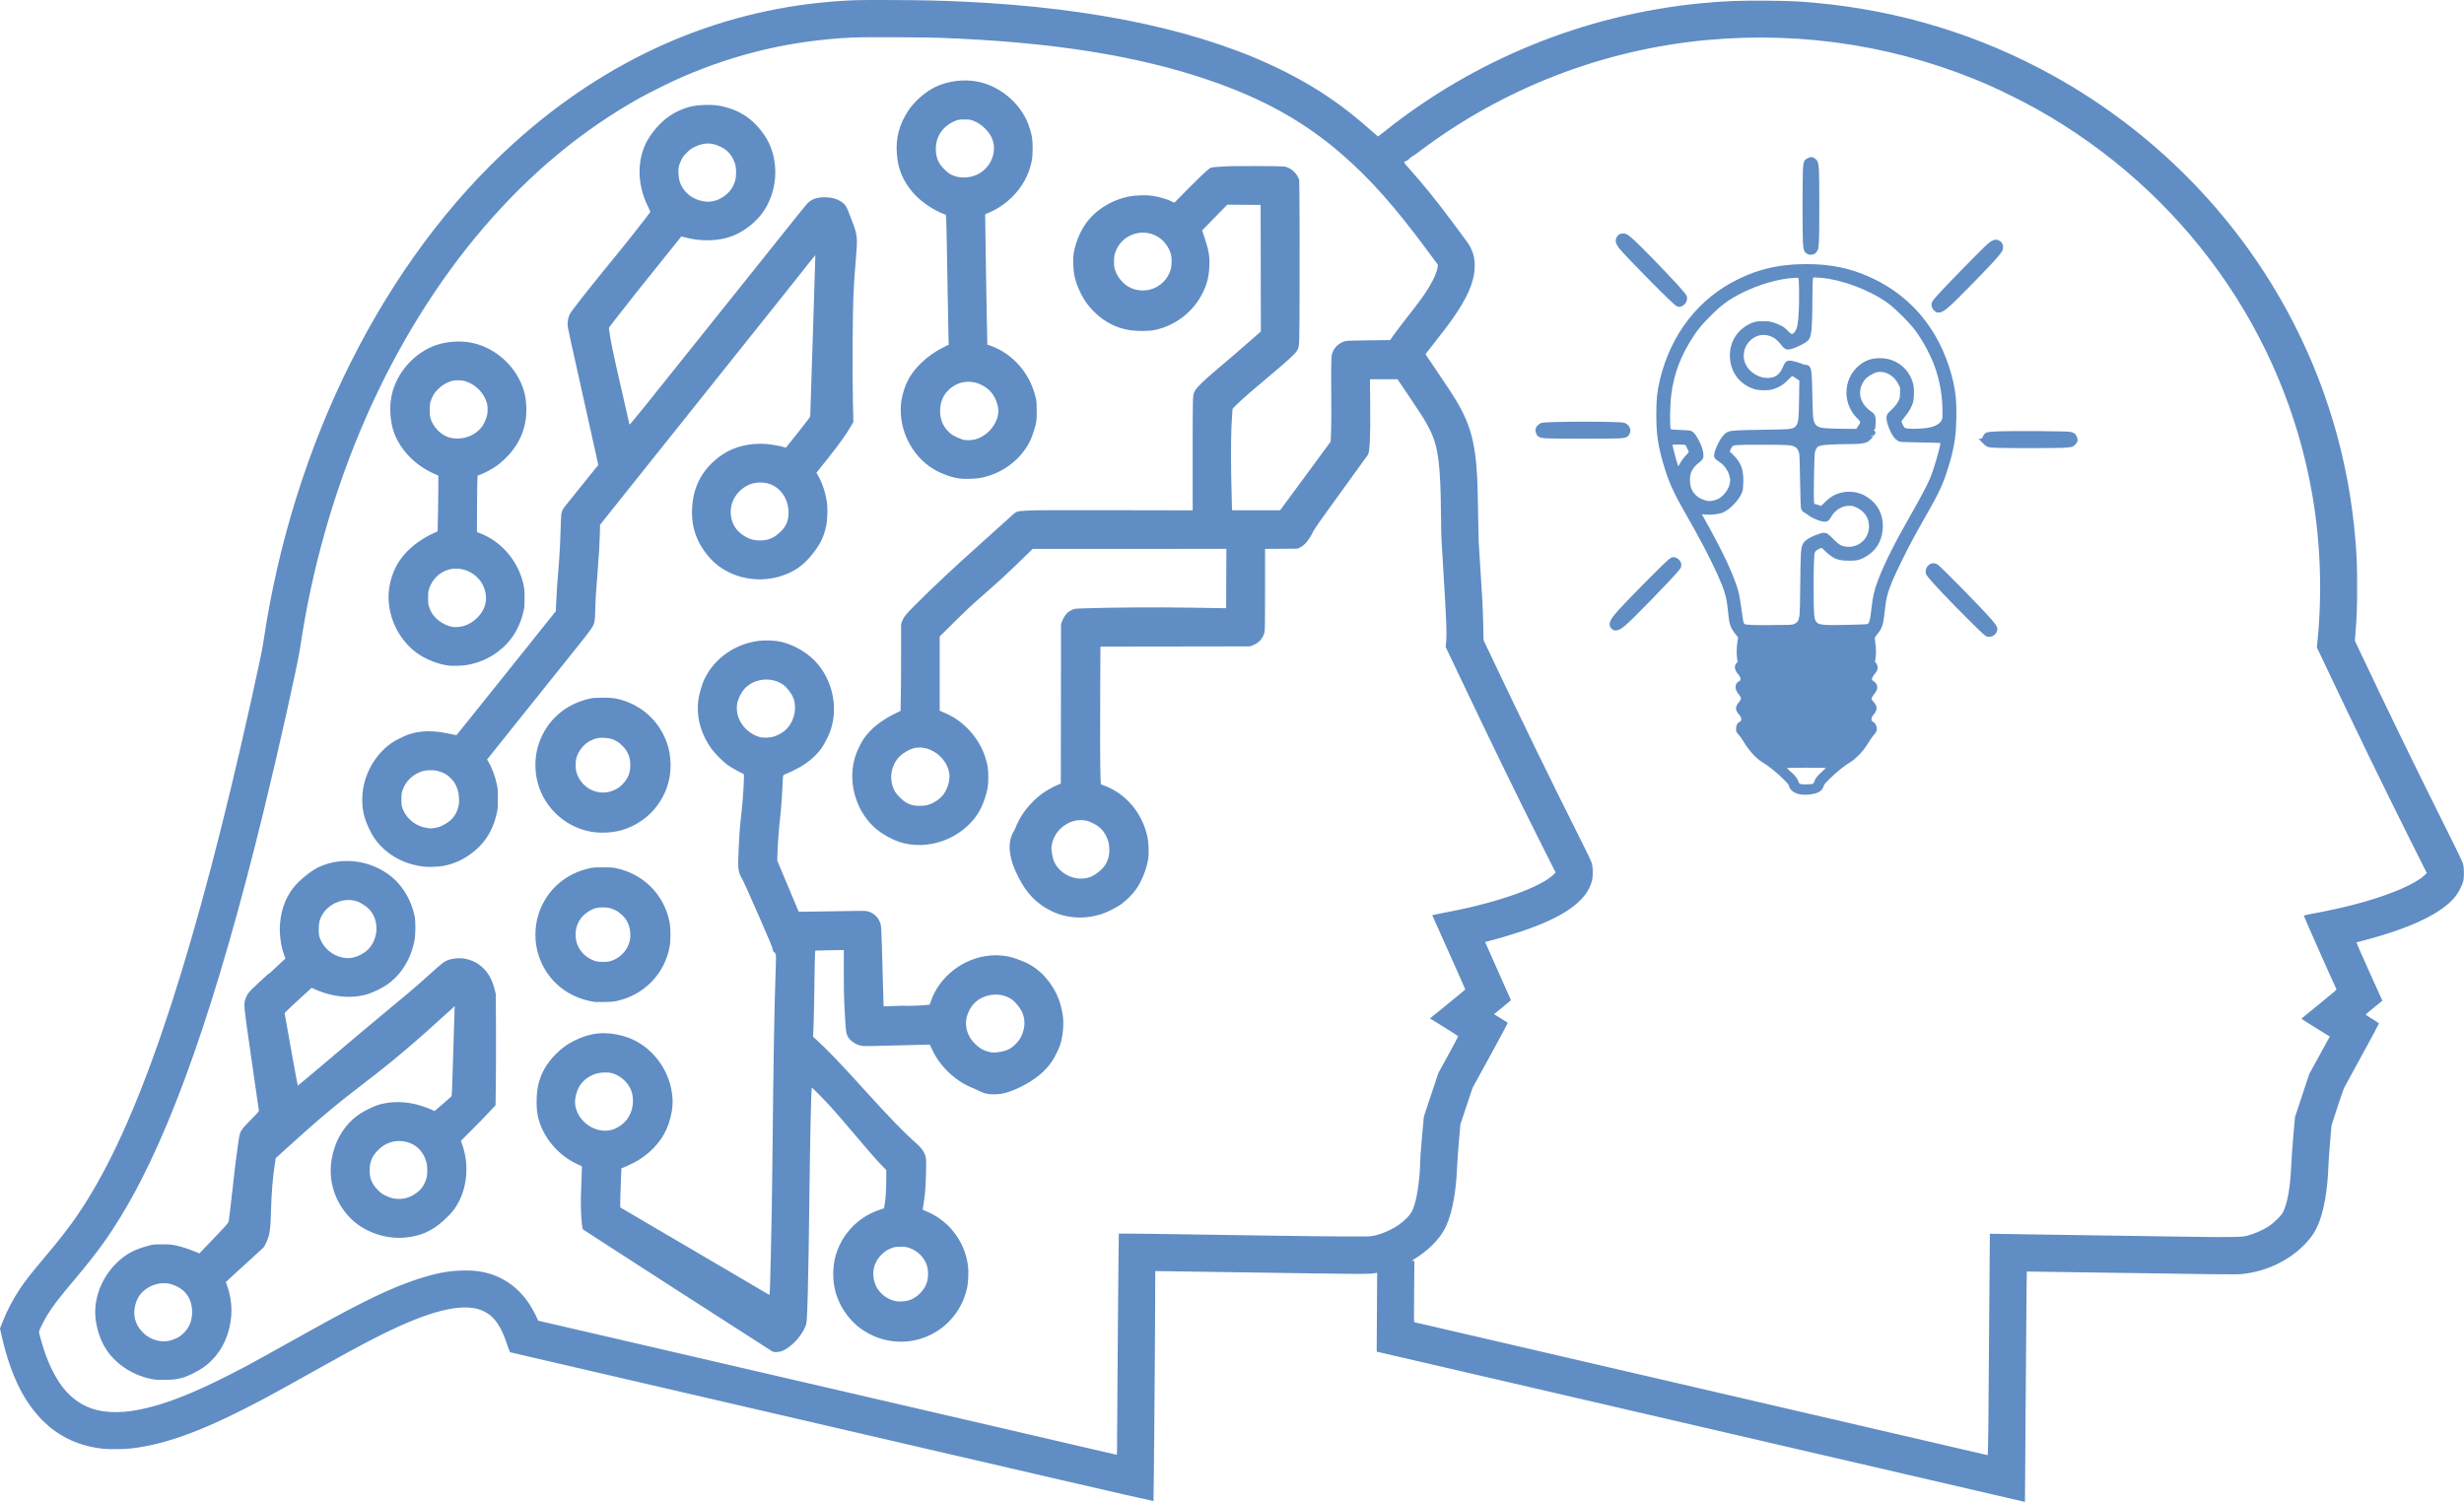 <?xml version="1.0" encoding="UTF-8" standalone="no"?>
<svg
   xmlns:dc="http://purl.org/dc/elements/1.1/"
   xmlns:cc="http://creativecommons.org/ns#"
   xmlns:rdf="http://www.w3.org/1999/02/22-rdf-syntax-ns#"
   xmlns:svg="http://www.w3.org/2000/svg"
   xmlns="http://www.w3.org/2000/svg"
   xmlns:sodipodi="http://sodipodi.sourceforge.net/DTD/sodipodi-0.dtd"
   xmlns:inkscape="http://www.inkscape.org/namespaces/inkscape"
   width="228.464mm"
   height="139.262mm"
   viewBox="0 0 228.464 139.262"
   version="1.1"
   id="svg897"
   sodipodi:docname="IMAaGN and One.svg"
   inkscape:version="1.0 (4035a4fb49, 2020-05-01)"
   inkscape:export-filename="F:\DaVinchi Resolve\ADVERTISMENT\Images for Resolve\Home Page SVGS\Home Page PNGS\IMAaGN and One large.png"
   inkscape:export-xdpi="222.35486"
   inkscape:export-ydpi="222.35486">
  <defs
     id="defs891">
    <inkscape:path-effect
       lpeversion="1"
       is_visible="true"
       id="path-effect929"
       effect="spiro" />
    <inkscape:path-effect
       lpeversion="1"
       is_visible="true"
       id="path-effect925"
       effect="spiro" />
    <inkscape:path-effect
       lpeversion="1"
       is_visible="true"
       id="path-effect921"
       effect="spiro" />
    <inkscape:path-effect
       lpeversion="1"
       is_visible="true"
       id="path-effect917"
       effect="spiro" />
  </defs>
  <sodipodi:namedview
     inkscape:deskcolor="#d1d1d1"
     inkscape:pagecheckerboard="0"
     inkscape:showpageshadow="2"
     id="base"
     pagecolor="#ffffff"
     bordercolor="#666666"
     borderopacity="1.0"
     inkscape:pageopacity="0.0"
     inkscape:pageshadow="2"
     inkscape:zoom="0.75737899"
     inkscape:cx="254.82619"
     inkscape:cy="499.7498"
     inkscape:document-units="mm"
     inkscape:current-layer="layer1"
     inkscape:document-rotation="0"
     showgrid="false"
     inkscape:window-width="1920"
     inkscape:window-height="1027"
     inkscape:window-x="3832"
     inkscape:window-y="-8"
     inkscape:window-maximized="1"
     fit-margin-top="0"
     fit-margin-left="0"
     fit-margin-right="0"
     fit-margin-bottom="0" />
  <g
     inkscape:label="Layer 1"
     inkscape:groupmode="layer"
     id="layer1"
     transform="translate(-41.495,-75.592)">
    <g
       transform="translate(3.704)"
       id="g967" />
    <path
       id="path3932"
       d="m 199.467,207.95 c -16.379,-3.797 -29.902,-6.932 -30.052,-6.966 l -0.272,-0.061 0.021,-3.659 0.021,-3.659 -0.124,0.025 c -0.584,0.117 -0.764,0.116 -12.969,-0.07 -2.011,-0.031 -4.517,-0.067 -5.569,-0.082 l -1.914,-0.026 -0.003,1.958 c -0.005,3.871 -0.133,19.338 -0.16,19.364 -0.015,0.015 -3.853,-0.859 -8.529,-1.943 -4.676,-1.084 -9.941,-2.304 -11.701,-2.712 -4.88,-1.131 -8.663,-2.008 -11.31,-2.622 -1.319,-0.306 -3.205,-0.743 -4.189,-0.971 -4.343,-1.006 -7.674,-1.778 -8.873,-2.056 -2.684,-0.623 -10.259,-2.378 -12.567,-2.913 -1.32,-0.305 -2.428,-0.564 -2.463,-0.575 -0.045,-0.014 -0.141,-0.251 -0.319,-0.783 -0.498,-1.494 -1.031,-2.329 -1.813,-2.839 -1.538,-1.004 -4.178,-0.604 -8.277,1.254 -1.646,0.746 -3.594,1.764 -6.759,3.533 -3.295,1.841 -4.642,2.587 -5.465,3.027 -5.542,2.965 -9.162,4.331 -12.529,4.725 -0.66,0.077 -2.043,0.088 -2.647,0.021 -2.119,-0.236 -3.916,-1.049 -5.368,-2.428 -1.861,-1.767 -3.128,-4.298 -3.961,-7.915 l -0.184,-0.8 0.248,-0.628 c 0.419,-1.062 0.967,-2.102 1.623,-3.083 0.514,-0.767 0.931,-1.296 2.399,-3.043 1.991,-2.369 3.003,-3.766 4.278,-5.907 4.967,-8.339 9.745,-23.091 14.707,-45.412 0.749,-3.369 1.064,-4.874 1.168,-5.579 2.714,-18.466 11.238,-35.444 23.229,-46.269 8.619,-7.781 18.633,-12.234 29.493,-13.116 1.73,-0.14 2.213,-0.154 5.141,-0.147 2.984,0.008 4.789,0.046 6.969,0.146 12.467,0.574 22.514,2.765 29.951,6.53 3.026,1.532 5.406,3.167 8.023,5.511 0.287,0.257 0.531,0.467 0.543,0.467 0.012,0 0.308,-0.229 0.659,-0.508 8.341,-6.646 18.479,-10.764 29.122,-11.828 2.201,-0.22 3.726,-0.282 6.318,-0.257 2.047,0.02 2.913,0.059 4.459,0.2 7.862,0.72 15.281,2.997 22.093,6.781 9.165,5.091 16.7,12.676 21.653,21.797 3.587,6.605 5.727,13.816 6.329,21.325 0.125,1.554 0.152,2.322 0.152,4.265 0,1.95 -0.028,2.728 -0.153,4.27 l -0.058,0.71 0.492,1.042 c 2.533,5.36 5.235,10.916 7.738,15.913 1.195,2.386 1.734,3.5 1.795,3.713 0.114,0.396 0.123,1.264 0.018,1.657 -0.107,0.395 -0.447,1.05 -0.729,1.399 -1.229,1.526 -4.019,2.878 -8.274,4.01 -0.476,0.127 -0.878,0.234 -0.893,0.238 -0.015,0.004 0.519,1.222 1.188,2.706 l 1.215,2.699 -0.102,0.086 c -0.056,0.047 -0.402,0.329 -0.769,0.626 -0.367,0.297 -0.671,0.555 -0.678,0.572 -0.006,0.017 0.266,0.2 0.604,0.407 0.338,0.207 0.622,0.394 0.631,0.416 0.009,0.022 -0.689,1.324 -1.55,2.894 -0.862,1.57 -1.614,2.948 -1.672,3.064 -0.058,0.115 -0.346,0.946 -0.64,1.847 l -0.535,1.637 -0.134,1.542 c -0.074,0.848 -0.144,1.851 -0.157,2.228 -0.068,2.065 -0.375,3.946 -0.843,5.173 -0.315,0.827 -0.708,1.438 -1.343,2.094 -1.498,1.546 -3.635,2.551 -5.888,2.767 -0.463,0.045 -2.146,0.027 -12.585,-0.133 -1.979,-0.03 -4.432,-0.067 -5.451,-0.081 l -1.852,-0.026 -0.023,1.272 c -0.013,0.7 -0.05,5.428 -0.082,10.507 -0.033,5.079 -0.063,9.313 -0.067,9.409 l -0.008,0.175 z m 26.386,0.319 c 0.013,-1.241 0.041,-4.75 0.061,-7.797 0.02,-3.047 0.048,-6.653 0.061,-8.012 l 0.025,-2.471 1.718,0.026 c 0.945,0.014 2.738,0.043 3.984,0.063 2.203,0.036 6.727,0.104 12.909,0.193 3.47,0.05 4.639,0.036 5.065,-0.059 0.753,-0.169 1.569,-0.516 2.209,-0.939 0.489,-0.324 1.129,-0.959 1.292,-1.284 0.423,-0.839 0.679,-2.309 0.765,-4.38 0.021,-0.516 0.108,-1.727 0.193,-2.69 l 0.154,-1.752 0.664,-2.001 0.664,-2.001 0.898,-1.635 c 0.494,-0.899 0.921,-1.679 0.949,-1.733 l 0.051,-0.098 -1.329,-0.816 c -1.001,-0.615 -1.318,-0.826 -1.283,-0.858 0.025,-0.023 0.77,-0.629 1.655,-1.346 1.316,-1.067 1.602,-1.315 1.575,-1.367 -0.219,-0.418 -3.05,-6.799 -3.026,-6.821 0.018,-0.016 0.187,-0.058 0.376,-0.094 2.305,-0.433 3.656,-0.739 5.162,-1.166 2.714,-0.771 4.858,-1.716 5.664,-2.495 l 0.201,-0.195 -1.592,-3.177 c -2.421,-4.832 -5.036,-10.216 -7.91,-16.287 l -0.69,-1.458 0.066,-0.674 c 0.434,-4.444 0.266,-9.088 -0.486,-13.451 -2.603,-15.102 -12.004,-28.236 -25.663,-35.852 -0.99,-0.552 -3.096,-1.605 -4.113,-2.055 -8.251,-3.657 -17.259,-5.122 -26.352,-4.285 -9.701,0.893 -19.01,4.515 -26.782,10.419 -0.257,0.195 -0.492,0.355 -0.521,0.355 -0.029,0 -0.146,0.092 -0.258,0.205 -0.12,0.12 -0.254,0.216 -0.322,0.231 -0.065,0.014 -0.144,0.055 -0.176,0.09 -0.054,0.059 -0.018,0.11 0.438,0.617 1.28,1.423 2.486,2.916 4.048,5.007 1.443,1.933 1.486,1.994 1.657,2.336 0.294,0.591 0.405,1.153 0.371,1.887 -0.063,1.376 -0.725,2.86 -2.19,4.91 -0.312,0.436 -0.627,0.848 -1.81,2.36 l -0.56,0.716 0.943,1.397 c 0.519,0.768 1.09,1.62 1.271,1.893 1.844,2.791 2.382,4.49 2.586,8.168 0.023,0.408 0.058,1.856 0.078,3.218 0.02,1.361 0.045,2.57 0.056,2.685 0.017,0.191 0.196,3.06 0.342,5.503 0.033,0.545 0.07,1.588 0.083,2.318 l 0.023,1.328 0.436,0.918 c 3.098,6.523 5.943,12.368 8.278,17.008 0.957,1.9 1.275,2.567 1.335,2.799 0.114,0.434 0.113,1.211 -0.002,1.632 -0.509,1.869 -2.608,3.35 -6.651,4.692 -0.927,0.308 -2.028,0.632 -2.837,0.835 -0.22,0.055 -0.405,0.105 -0.411,0.111 -0.006,0.006 0.529,1.212 1.19,2.68 0.66,1.468 1.201,2.685 1.201,2.705 0,0.02 -0.352,0.322 -0.782,0.672 l -0.782,0.635 0.62,0.381 c 0.341,0.209 0.635,0.395 0.653,0.412 0.018,0.017 -0.709,1.382 -1.615,3.033 l -1.648,3.003 -0.562,1.685 -0.562,1.685 -0.135,1.513 c -0.074,0.832 -0.153,1.941 -0.175,2.463 -0.113,2.664 -0.536,4.675 -1.243,5.905 -0.526,0.915 -1.51,1.875 -2.646,2.58 -0.348,0.216 -0.351,0.219 -0.21,0.219 h 0.143 l -0.028,2.833 c -0.027,2.763 -0.026,2.833 0.045,2.854 0.04,0.012 11.914,2.765 26.386,6.119 14.473,3.354 26.4,6.121 26.504,6.149 0.105,0.028 0.21,0.053 0.233,0.055 0.031,0.003 0.05,-0.612 0.067,-2.253 z M 208.331,149.234 c -0.509,-0.111 -0.865,-0.391 -0.956,-0.753 -0.033,-0.133 -0.114,-0.238 -0.414,-0.541 -0.679,-0.685 -1.474,-1.329 -2.074,-1.682 -0.568,-0.334 -1.297,-1.153 -1.806,-2.029 -0.103,-0.177 -0.258,-0.391 -0.344,-0.476 -0.236,-0.232 -0.294,-0.371 -0.271,-0.654 0.024,-0.293 0.133,-0.483 0.337,-0.588 0.134,-0.068 0.148,-0.09 0.148,-0.222 0,-0.148 -0.103,-0.341 -0.287,-0.538 -0.103,-0.11 -0.208,-0.342 -0.208,-0.461 0,-0.179 0.098,-0.389 0.273,-0.59 0.233,-0.266 0.243,-0.393 0.052,-0.631 -0.27,-0.336 -0.362,-0.529 -0.362,-0.759 -4.3e-4,-0.256 0.101,-0.433 0.315,-0.548 0.119,-0.064 0.142,-0.096 0.142,-0.202 0,-0.151 -0.043,-0.237 -0.23,-0.464 -0.337,-0.407 -0.382,-0.767 -0.128,-1.032 l 0.101,-0.106 -0.052,-0.26 c -0.07,-0.346 -0.061,-1.036 0.02,-1.567 l 0.066,-0.432 -0.157,-0.197 c -0.571,-0.716 -0.656,-0.959 -0.781,-2.234 -0.13,-1.328 -0.302,-1.925 -1,-3.465 -0.647,-1.429 -1.654,-3.357 -2.744,-5.255 -1.359,-2.368 -1.768,-3.271 -2.273,-5.024 -0.483,-1.677 -0.63,-2.725 -0.63,-4.498 0,-1.387 0.078,-2.152 0.324,-3.178 1.033,-4.309 3.614,-7.614 7.349,-9.41 2.152,-1.035 4.297,-1.446 7.009,-1.343 2.056,0.078 3.837,0.533 5.659,1.445 2.344,1.174 4.203,2.917 5.532,5.187 0.971,1.658 1.71,3.859 1.886,5.62 0.109,1.092 0.084,2.797 -0.058,3.88 -0.121,0.925 -0.378,1.97 -0.778,3.17 -0.43,1.289 -0.772,1.999 -2.017,4.186 -0.979,1.719 -1.423,2.547 -2.075,3.868 -0.875,1.77 -1.224,2.606 -1.428,3.411 -0.101,0.398 -0.145,0.696 -0.271,1.806 -0.098,0.863 -0.248,1.267 -0.641,1.724 -0.145,0.169 -0.234,0.306 -0.234,0.363 0,0.05 0.026,0.261 0.057,0.469 0.072,0.48 0.074,1.228 0.004,1.5 l -0.053,0.206 0.116,0.144 c 0.133,0.166 0.179,0.437 0.109,0.649 -0.024,0.072 -0.129,0.232 -0.233,0.356 -0.166,0.196 -0.264,0.395 -0.265,0.536 0,0.023 0.075,0.09 0.167,0.148 0.204,0.129 0.328,0.337 0.328,0.55 0,0.203 -0.066,0.356 -0.257,0.596 -0.171,0.215 -0.277,0.402 -0.277,0.489 0,0.032 0.076,0.144 0.17,0.249 0.197,0.222 0.25,0.312 0.291,0.496 0.046,0.206 -0.029,0.428 -0.221,0.653 -0.194,0.227 -0.24,0.325 -0.24,0.511 0,0.105 0.021,0.141 0.11,0.187 0.22,0.114 0.385,0.4 0.385,0.669 0,0.202 -0.083,0.385 -0.246,0.543 -0.092,0.089 -0.297,0.374 -0.456,0.634 -0.159,0.26 -0.398,0.611 -0.531,0.781 -0.295,0.378 -0.875,0.936 -1.118,1.076 -0.611,0.352 -1.4,0.985 -2.103,1.688 -0.376,0.376 -0.445,0.464 -0.486,0.621 -0.072,0.273 -0.343,0.53 -0.666,0.63 -0.506,0.156 -1.138,0.196 -1.58,0.1 z m 1.247,-0.962 c 0.071,-0.028 0.108,-0.086 0.145,-0.223 0.066,-0.248 0.275,-0.514 0.7,-0.894 0.195,-0.174 0.36,-0.33 0.367,-0.347 0.007,-0.017 -0.803,-0.031 -1.799,-0.031 -0.997,0 -1.812,0.013 -1.812,0.029 0,0.016 0.138,0.149 0.306,0.295 0.479,0.418 0.683,0.685 0.785,1.027 0.049,0.166 0.235,0.213 0.775,0.195 0.241,-0.008 0.481,-0.031 0.534,-0.052 z m -1.802,-14.797 c 0.384,-0.126 0.507,-0.317 0.58,-0.901 0.02,-0.157 0.047,-1.408 0.06,-2.78 0.013,-1.372 0.04,-2.686 0.06,-2.919 0.061,-0.727 0.18,-0.99 0.569,-1.256 0.426,-0.292 1.255,-0.623 1.561,-0.623 0.254,0 0.41,0.101 0.857,0.554 0.484,0.491 0.638,0.601 0.951,0.682 1.22,0.316 2.379,-0.573 2.381,-1.828 10e-4,-0.759 -0.398,-1.377 -1.12,-1.734 -0.296,-0.147 -0.377,-0.17 -0.634,-0.182 -0.698,-0.032 -1.402,0.38 -1.765,1.033 -0.189,0.339 -0.33,0.446 -0.585,0.446 -0.392,0 -1.18,-0.321 -1.588,-0.646 -0.105,-0.084 -0.233,-0.17 -0.286,-0.193 -0.18,-0.078 -0.3,-0.23 -0.341,-0.432 -0.022,-0.108 -0.055,-1.231 -0.075,-2.517 -0.021,-1.363 -0.053,-2.402 -0.077,-2.513 -0.066,-0.308 -0.195,-0.522 -0.376,-0.622 -0.35,-0.194 -0.597,-0.211 -3.053,-0.213 -2.461,-0.002 -2.658,0.011 -2.799,0.186 -0.042,0.052 -0.108,0.172 -0.146,0.267 l -0.07,0.172 0.305,0.298 c 0.75,0.734 0.985,1.371 0.95,2.578 -0.014,0.484 -0.035,0.661 -0.099,0.862 -0.237,0.734 -1.237,1.759 -1.922,1.971 -0.37,0.114 -0.933,0.171 -1.406,0.143 l -0.417,-0.025 0.075,0.125 c 0.19,0.314 1.146,2.078 1.525,2.813 0.984,1.908 1.661,3.557 1.868,4.549 0.044,0.208 0.14,0.825 0.215,1.369 0.157,1.142 0.182,1.26 0.287,1.316 0.163,0.087 0.611,0.105 2.434,0.097 1.662,-0.008 1.908,-0.016 2.083,-0.074 z m 5.286,0.05 c 0.796,-0.019 1.495,-0.046 1.553,-0.06 0.06,-0.014 0.128,-0.068 0.157,-0.125 0.083,-0.164 0.167,-0.597 0.231,-1.204 0.12,-1.135 0.258,-1.758 0.58,-2.627 0.586,-1.581 1.594,-3.595 3.204,-6.398 0.409,-0.712 0.96,-1.723 1.224,-2.247 0.423,-0.839 0.515,-1.056 0.77,-1.828 0.301,-0.913 0.675,-2.319 0.628,-2.366 -0.015,-0.015 -0.837,-0.039 -1.826,-0.053 -1.155,-0.017 -1.846,-0.042 -1.93,-0.069 -0.211,-0.069 -0.408,-0.22 -0.571,-0.436 -0.35,-0.464 -0.72,-1.482 -0.672,-1.851 0.03,-0.231 0.132,-0.379 0.466,-0.678 0.326,-0.291 0.576,-0.621 0.704,-0.927 0.074,-0.177 0.087,-0.278 0.089,-0.668 l 10e-4,-0.46 -0.162,-0.327 c -0.352,-0.71 -1.065,-1.166 -1.762,-1.127 -0.214,0.012 -0.32,0.045 -0.621,0.195 -0.457,0.227 -0.732,0.474 -0.914,0.82 -0.24,0.457 -0.308,0.924 -0.197,1.351 0.132,0.508 0.472,0.964 0.967,1.3 0.411,0.278 0.482,0.514 0.407,1.363 -0.03,0.344 -0.038,0.367 -0.103,0.332 -0.1,-0.054 -0.087,3.8e-4 0.029,0.122 0.097,0.102 0.099,0.109 0.043,0.25 -0.054,0.135 -0.07,0.146 -0.243,0.164 -0.12,0.012 -0.168,0.03 -0.136,0.051 0.027,0.018 0.094,0.021 0.148,0.008 l 0.098,-0.025 -0.122,0.154 c -0.416,0.525 -0.719,0.609 -2.192,0.612 -1.137,0.002 -2.308,0.061 -2.563,0.13 -0.111,0.03 -0.244,0.082 -0.295,0.115 -0.119,0.078 -0.228,0.294 -0.282,0.556 -0.053,0.256 -0.125,3.963 -0.086,4.412 l 0.028,0.32 0.229,0.063 c 0.126,0.035 0.268,0.085 0.316,0.111 0.082,0.045 0.109,0.027 0.419,-0.289 0.511,-0.52 0.96,-0.781 1.597,-0.929 0.651,-0.15 1.455,-0.056 2.04,0.239 0.496,0.25 0.943,0.635 1.232,1.06 0.413,0.608 0.599,1.409 0.51,2.201 -0.13,1.162 -0.692,1.99 -1.727,2.541 -0.428,0.228 -0.692,0.284 -1.348,0.284 -1.084,0.001 -1.521,-0.178 -2.305,-0.944 l -0.255,-0.249 -0.145,0.045 c -0.198,0.062 -0.439,0.236 -0.499,0.36 -0.081,0.168 -0.119,1.208 -0.119,3.283 0,2.516 0.043,2.992 0.291,3.224 0.268,0.25 0.692,0.28 3.115,0.222 z m -12.695,-11.524 c 0.402,-0.089 0.625,-0.215 0.928,-0.523 0.422,-0.429 0.663,-1.01 0.614,-1.479 -0.058,-0.558 -0.447,-1.203 -0.919,-1.524 -0.443,-0.301 -0.509,-0.363 -0.551,-0.518 -0.047,-0.176 0.011,-0.427 0.21,-0.909 0.319,-0.771 0.731,-1.307 1.102,-1.434 0.329,-0.112 0.849,-0.14 3.237,-0.175 2.441,-0.035 2.587,-0.046 2.88,-0.217 0.07,-0.041 0.168,-0.147 0.217,-0.235 0.168,-0.304 0.198,-0.627 0.223,-2.43 l 0.023,-1.681 -0.148,-0.1 c -0.47,-0.317 -0.483,-0.324 -0.544,-0.29 -0.034,0.019 -0.19,0.166 -0.347,0.327 -0.468,0.479 -0.917,0.745 -1.523,0.898 -0.426,0.108 -1.206,0.087 -1.619,-0.044 -1.325,-0.418 -2.173,-1.514 -2.253,-2.912 -0.077,-1.349 0.595,-2.513 1.799,-3.116 0.432,-0.216 0.685,-0.27 1.272,-0.27 0.629,1.5e-4 0.974,0.081 1.557,0.363 0.339,0.164 0.444,0.239 0.732,0.524 0.329,0.325 0.339,0.331 0.447,0.286 0.06,-0.025 0.153,-0.104 0.204,-0.174 0.235,-0.318 0.323,-0.796 0.378,-2.051 0.04,-0.917 0.022,-2.711 -0.03,-2.89 -0.026,-0.091 -0.026,-0.091 -0.449,-0.067 -1.435,0.083 -3.295,0.629 -4.878,1.432 -1.148,0.582 -1.812,1.072 -2.819,2.077 -0.743,0.742 -1.148,1.221 -1.561,1.847 -1.199,1.816 -1.838,3.482 -2.094,5.465 -0.125,0.968 -0.148,3.108 -0.035,3.214 0.019,0.018 0.43,0.049 0.911,0.067 0.827,0.032 0.885,0.039 1.046,0.128 0.208,0.115 0.423,0.408 0.682,0.932 0.232,0.467 0.346,0.829 0.374,1.183 0.029,0.369 -0.036,0.496 -0.405,0.785 -0.609,0.478 -0.84,0.926 -0.84,1.63 0,0.567 0.172,1.011 0.532,1.371 0.236,0.236 0.489,0.374 0.899,0.491 0.327,0.093 0.395,0.095 0.743,0.018 z m -3.161,-3.336 c 0.139,-0.274 0.439,-0.685 0.661,-0.903 0.116,-0.114 0.211,-0.231 0.211,-0.258 0,-0.027 -0.068,-0.185 -0.151,-0.351 l -0.151,-0.301 -0.201,-0.024 c -0.111,-0.013 -0.381,-0.019 -0.601,-0.012 l -0.4,0.012 0.012,0.095 c 0.033,0.258 0.487,1.904 0.526,1.904 0.007,0 0.05,-0.073 0.095,-0.162 z m 16.556,-3.529 c 0.284,-0.439 0.288,-0.403 -0.097,-0.791 -1.475,-1.484 -1.228,-3.968 0.507,-5.09 0.491,-0.318 0.969,-0.45 1.633,-0.451 1.53,-0.004 2.775,0.999 3.108,2.501 0.072,0.326 0.061,1.188 -0.019,1.523 -0.102,0.427 -0.362,0.901 -0.747,1.364 -0.189,0.227 -0.343,0.441 -0.343,0.476 0,0.096 0.207,0.511 0.292,0.587 0.167,0.148 1.722,0.118 2.408,-0.048 0.591,-0.142 0.969,-0.419 1.071,-0.784 0.062,-0.222 0.028,-1.513 -0.058,-2.186 -0.133,-1.044 -0.394,-2.082 -0.745,-2.959 -0.444,-1.112 -1.234,-2.497 -1.859,-3.261 -0.521,-0.636 -1.486,-1.604 -2.103,-2.108 -1.347,-1.101 -3.726,-2.119 -5.766,-2.47 -0.395,-0.068 -1.388,-0.146 -1.423,-0.112 -0.053,0.053 -0.076,0.703 -0.08,2.208 -0.005,2.205 -0.072,3.06 -0.271,3.45 -0.1,0.197 -0.295,0.346 -0.76,0.584 -0.576,0.294 -1.039,0.451 -1.269,0.43 -0.226,-0.021 -0.333,-0.097 -0.578,-0.411 -0.277,-0.356 -0.516,-0.576 -0.772,-0.713 -0.759,-0.405 -1.593,-0.267 -2.178,0.358 -0.7,0.748 -0.716,1.853 -0.04,2.612 0.434,0.487 1.085,0.792 1.69,0.792 0.737,0 1.139,-0.288 1.455,-1.041 0.195,-0.467 0.344,-0.586 0.702,-0.56 0.201,0.014 0.851,0.193 1.058,0.29 0.119,0.056 0.273,0.099 0.341,0.096 0.168,-0.008 0.339,0.087 0.413,0.232 0.138,0.268 0.17,0.654 0.204,2.525 0.019,1.005 0.053,1.965 0.076,2.133 0.082,0.583 0.277,0.829 0.744,0.936 0.252,0.058 1.112,0.097 2.295,0.105 l 0.962,0.006 z m 12.011,19.492 c -0.188,-0.039 -0.313,-0.15 -1.549,-1.371 -1.99,-1.965 -3.856,-3.944 -4.088,-4.336 -0.295,-0.498 0.15,-1.173 0.722,-1.096 0.083,0.011 0.222,0.069 0.31,0.128 0.354,0.24 4.181,4.146 5.013,5.116 0.54,0.629 0.612,0.843 0.405,1.197 -0.159,0.271 -0.508,0.426 -0.812,0.362 z m -34.683,-0.62 c -0.154,-0.071 -0.267,-0.204 -0.323,-0.38 -0.101,-0.317 0.099,-0.692 0.767,-1.435 0.955,-1.062 4.132,-4.269 4.668,-4.712 0.281,-0.232 0.436,-0.275 0.671,-0.185 0.33,0.126 0.54,0.435 0.51,0.75 -0.015,0.153 -0.052,0.226 -0.23,0.442 -0.729,0.888 -4.298,4.554 -5.007,5.142 -0.459,0.381 -0.793,0.5 -1.057,0.378 z m 35.453,-16.895 c -0.801,-0.04 -0.854,-0.062 -1.33,-0.561 l -0.263,-0.276 h 0.152 c 0.145,0 0.156,-0.009 0.241,-0.189 0.201,-0.428 0.287,-0.455 1.616,-0.503 1.299,-0.047 6.055,-0.014 6.436,0.045 0.146,0.022 0.317,0.071 0.381,0.109 0.231,0.135 0.395,0.493 0.346,0.754 -0.036,0.191 -0.323,0.483 -0.535,0.544 -0.084,0.024 -0.452,0.06 -0.819,0.079 -0.756,0.04 -5.416,0.04 -6.226,-0.001 z m -41.727,-0.875 c -0.513,-0.034 -0.721,-0.126 -0.855,-0.378 -0.097,-0.183 -0.119,-0.482 -0.046,-0.624 0.091,-0.178 0.319,-0.372 0.509,-0.431 0.455,-0.143 7.16,-0.154 7.66,-0.013 0.319,0.09 0.586,0.416 0.584,0.712 -9.9e-4,0.174 -0.108,0.418 -0.232,0.532 -0.144,0.132 -0.285,0.167 -0.814,0.204 -0.575,0.04 -6.201,0.038 -6.807,-0.002 z m 36.204,-11.703 c -0.158,-0.072 -0.349,-0.299 -0.397,-0.472 -0.089,-0.319 -0.028,-0.485 0.324,-0.886 0.812,-0.927 4.422,-4.624 4.89,-5.007 0.461,-0.378 0.732,-0.437 1.083,-0.238 0.285,0.162 0.388,0.598 0.219,0.929 -0.185,0.363 -1.059,1.316 -3.151,3.436 -1.417,1.437 -1.941,1.927 -2.273,2.127 -0.242,0.146 -0.519,0.19 -0.695,0.11 z m -24.028,-0.536 c -0.188,-0.083 -0.942,-0.8 -2.513,-2.388 -1.62,-1.638 -2.638,-2.71 -2.894,-3.051 -0.09,-0.12 -0.194,-0.295 -0.23,-0.389 -0.113,-0.296 -0.008,-0.637 0.255,-0.833 0.127,-0.094 0.434,-0.127 0.618,-0.066 0.301,0.1 0.928,0.674 2.513,2.305 2.005,2.063 3.023,3.18 3.132,3.435 0.152,0.358 -0.058,0.816 -0.451,0.98 -0.171,0.071 -0.278,0.073 -0.43,0.006 z m 12.11,-4.846 c -0.331,-0.175 -0.398,-0.343 -0.44,-1.112 -0.043,-0.786 -0.043,-6.039 3.8e-4,-6.746 0.046,-0.751 0.102,-0.875 0.478,-1.052 0.251,-0.118 0.386,-0.114 0.597,0.02 0.289,0.183 0.368,0.395 0.412,1.11 0.046,0.745 0.047,5.849 0.002,6.59 -0.019,0.306 -0.053,0.627 -0.077,0.715 -0.048,0.178 -0.225,0.4 -0.386,0.483 -0.14,0.072 -0.442,0.068 -0.587,-0.008 z M 145.07,209.45 c 0.004,-2.903 0.144,-19.456 0.164,-19.476 0.013,-0.013 2.461,0.014 5.441,0.059 2.98,0.046 7.148,0.109 9.264,0.142 2.115,0.032 4.917,0.062 6.226,0.066 2.195,0.007 2.405,0.002 2.704,-0.064 0.509,-0.111 0.968,-0.275 1.504,-0.537 0.628,-0.306 1.084,-0.629 1.542,-1.089 0.399,-0.401 0.527,-0.616 0.721,-1.208 0.29,-0.887 0.535,-2.725 0.536,-4.012 0,-0.244 0.077,-1.289 0.172,-2.323 l 0.172,-1.88 0.672,-2.018 0.672,-2.018 0.913,-1.667 c 0.502,-0.917 0.915,-1.694 0.918,-1.728 0.004,-0.041 -0.377,-0.297 -1.176,-0.789 -0.65,-0.4 -1.238,-0.764 -1.306,-0.807 l -0.125,-0.079 1.63,-1.324 c 0.896,-0.728 1.636,-1.339 1.642,-1.358 0.007,-0.019 -0.676,-1.563 -1.517,-3.433 -0.841,-1.869 -1.532,-3.414 -1.536,-3.433 -0.007,-0.037 -0.006,-0.038 1.688,-0.366 4.505,-0.874 8.362,-2.257 9.547,-3.423 l 0.197,-0.194 -1.29,-2.561 c -2.27,-4.505 -4.559,-9.207 -7.735,-15.885 l -1.175,-2.471 0.038,-0.328 c 0.088,-0.768 0.034,-2.231 -0.248,-6.687 -0.178,-2.815 -0.209,-3.469 -0.209,-4.494 -5.2e-4,-0.566 -0.017,-1.666 -0.037,-2.446 -0.094,-3.683 -0.341,-5.003 -1.242,-6.637 -0.336,-0.609 -0.61,-1.037 -1.76,-2.741 l -1.002,-1.486 h -1.279 -1.28 l 0.024,2.39 c 0.029,2.875 -0.033,4.306 -0.2,4.598 -0.036,0.063 -1.149,1.604 -2.474,3.424 -1.887,2.593 -2.45,3.393 -2.6,3.694 -0.401,0.804 -0.81,1.298 -1.24,1.5 l -0.219,0.103 -1.508,0.011 -1.508,0.011 10e-4,3.74 c 0.001,2.931 -0.009,3.789 -0.048,3.968 -0.126,0.583 -0.516,1.013 -1.129,1.247 l -0.225,0.086 -6.931,0.01 -6.931,0.01 -0.019,3.455 c -0.023,4.178 -0.011,7.84 0.028,8.688 l 0.029,0.625 0.324,0.121 c 2.018,0.754 3.527,2.552 4,4.769 0.102,0.477 0.141,1.454 0.078,1.934 -0.127,0.966 -0.6,2.159 -1.173,2.964 -0.295,0.414 -0.903,1.015 -1.344,1.33 -0.427,0.305 -1.284,0.738 -1.783,0.902 -1.585,0.52 -3.257,0.426 -4.67,-0.263 -1.368,-0.666 -2.291,-1.607 -3.062,-3.12 -0.478,-0.937 -0.722,-1.67 -0.806,-2.417 -0.074,-0.657 0.045,-1.326 0.317,-1.777 0.07,-0.116 0.168,-0.313 0.217,-0.438 0.339,-0.853 0.832,-1.607 1.502,-2.296 0.433,-0.445 0.737,-0.701 1.201,-1.012 0.338,-0.226 1.001,-0.576 1.306,-0.69 l 0.181,-0.067 0.003,-1.718 c 0.002,-0.945 0.006,-4.271 0.01,-7.392 l 0.007,-5.674 0.085,-0.248 c 0.107,-0.313 0.35,-0.684 0.559,-0.856 0.089,-0.073 0.263,-0.179 0.388,-0.236 0.216,-0.099 0.262,-0.105 1.083,-0.132 2.512,-0.084 7.029,-0.114 9.745,-0.065 1.521,0.027 2.919,0.05 3.107,0.05 l 0.343,8.8e-4 0.01,-2.751 0.01,-2.751 -8.978,0.001 -8.978,10e-4 -1.119,1.086 c -1.257,1.221 -1.883,1.798 -3.26,3.006 -1.347,1.182 -1.79,1.595 -3.094,2.89 l -1.152,1.143 v 3.439 3.439 l 0.124,0.054 c 0.068,0.03 0.269,0.118 0.447,0.196 1.686,0.738 3.09,2.298 3.65,4.056 0.229,0.719 0.286,1.086 0.287,1.861 9.2e-4,0.817 -0.058,1.166 -0.337,2.006 -0.316,0.949 -0.701,1.597 -1.35,2.273 -1.576,1.64 -3.976,2.363 -6.133,1.846 -0.964,-0.231 -2.09,-0.85 -2.836,-1.559 -1.744,-1.657 -2.416,-4.382 -1.634,-6.628 0.162,-0.466 0.491,-1.132 0.739,-1.497 0.613,-0.902 1.571,-1.678 2.858,-2.315 l 0.555,-0.275 0.026,-1.253 c 0.014,-0.689 0.026,-2.501 0.026,-4.025 v -2.772 l 0.087,-0.24 c 0.152,-0.418 0.349,-0.663 1.281,-1.591 1.764,-1.756 3.437,-3.323 5.982,-5.602 0.973,-0.872 2.118,-1.902 2.545,-2.291 0.892,-0.812 0.672,-0.717 1.852,-0.799 0.523,-0.036 2.414,-0.045 7.987,-0.035 l 7.302,0.013 v -5.232 c 0,-5.762 -0.013,-5.45 0.236,-5.893 0.16,-0.284 0.796,-0.91 1.706,-1.677 1.08,-0.91 2.802,-2.392 3.646,-3.138 l 0.733,-0.647 -0.01,-5.867 -0.01,-5.867 -1.541,-0.01 -1.541,-0.01 -0.223,0.219 c -0.123,0.121 -0.651,0.659 -1.173,1.196 l -0.95,0.977 0.193,0.566 c 0.417,1.222 0.518,1.796 0.481,2.729 -0.039,0.986 -0.211,1.668 -0.635,2.52 -0.865,1.736 -2.503,3 -4.426,3.415 -0.502,0.108 -1.64,0.117 -2.297,0.018 -1.47,-0.222 -2.776,-0.987 -3.809,-2.234 -0.606,-0.731 -1.137,-1.848 -1.349,-2.837 -0.103,-0.48 -0.144,-1.505 -0.078,-1.968 0.124,-0.877 0.543,-1.966 1.044,-2.716 0.889,-1.331 2.408,-2.307 4.121,-2.648 0.591,-0.117 1.562,-0.144 2.149,-0.059 0.674,0.098 1.417,0.322 1.912,0.579 l 0.121,0.062 1.259,-1.275 c 1.148,-1.162 1.631,-1.622 2.001,-1.902 0.128,-0.097 0.167,-0.103 1.028,-0.166 0.718,-0.052 1.372,-0.063 3.307,-0.059 1.384,0.003 2.496,0.022 2.608,0.043 0.522,0.099 1.024,0.49 1.254,0.976 l 0.123,0.259 0.021,1.733 c 0.012,0.953 0.017,4.355 0.012,7.561 -0.01,6.346 -0.001,6.09 -0.222,6.525 -0.141,0.278 -0.841,0.92 -2.725,2.499 -1.491,1.25 -2.018,1.707 -2.694,2.337 -0.469,0.437 -0.581,0.561 -0.582,0.644 -5e-4,0.057 -0.017,0.308 -0.037,0.56 -0.092,1.169 -0.122,3.247 -0.08,5.617 0.023,1.309 0.052,2.556 0.064,2.77 l 0.023,0.39 h 2.222 2.222 l 0.167,-0.219 c 0.092,-0.12 1.147,-1.551 2.344,-3.18 l 2.177,-2.961 0.04,-0.828 c 0.025,-0.513 0.031,-1.87 0.016,-3.57 -0.013,-1.569 -0.008,-2.955 0.012,-3.239 0.031,-0.44 0.049,-0.527 0.156,-0.751 0.204,-0.427 0.57,-0.748 1.032,-0.903 0.221,-0.074 0.347,-0.08 2.25,-0.103 l 2.015,-0.024 0.234,-0.346 c 0.129,-0.19 0.493,-0.677 0.809,-1.083 1.088,-1.393 1.587,-2.044 1.893,-2.472 0.84,-1.176 1.385,-2.245 1.463,-2.873 l 0.026,-0.205 -0.885,-1.198 c -3.098,-4.193 -5.348,-6.73 -8.047,-9.076 -3.467,-3.013 -7.336,-5.162 -12.381,-6.877 -6.655,-2.262 -14.479,-3.497 -24.619,-3.888 -1.663,-0.064 -7.271,-0.09 -8.321,-0.039 -5.649,0.276 -10.705,1.451 -15.88,3.689 -0.897,0.388 -2.973,1.416 -3.865,1.914 -5.321,2.972 -10.121,6.95 -14.425,11.955 -4.337,5.045 -8.071,11.063 -10.985,17.708 -2.922,6.662 -5.005,13.954 -6.081,21.287 -0.231,1.578 -2.016,9.567 -3.412,15.27 -4.343,17.754 -8.542,29.729 -13.054,37.224 -1.318,2.19 -2.426,3.712 -4.454,6.119 -1.514,1.796 -2.072,2.527 -2.57,3.363 -0.318,0.535 -0.733,1.375 -0.733,1.484 0,0.114 0.266,1.075 0.458,1.658 0.463,1.402 1.056,2.585 1.743,3.482 0.51,0.666 1.255,1.3 1.936,1.651 0.887,0.456 1.797,0.656 2.983,0.656 0.93,0 1.788,-0.116 2.952,-0.399 2.416,-0.587 5.249,-1.788 9.235,-3.915 0.879,-0.469 1.533,-0.831 5.979,-3.309 4.769,-2.658 7.401,-3.919 9.825,-4.707 1.661,-0.54 2.768,-0.756 4.077,-0.796 1.106,-0.034 1.928,0.071 2.774,0.353 1.327,0.442 2.44,1.269 3.304,2.453 0.251,0.344 0.622,0.982 0.833,1.429 l 0.197,0.419 0.396,0.089 c 0.218,0.049 1.973,0.455 3.899,0.901 1.927,0.447 5.508,1.277 7.959,1.845 2.451,0.568 5.038,1.168 5.75,1.333 0.712,0.165 2.597,0.602 4.189,0.971 1.592,0.369 3.485,0.807 4.208,0.975 1.254,0.291 2.284,0.53 5.217,1.21 0.723,0.168 2.385,0.553 3.694,0.856 1.309,0.304 4.651,1.078 7.426,1.721 2.775,0.643 6.348,1.473 7.94,1.845 1.592,0.372 2.916,0.678 2.942,0.68 0.037,0.004 0.048,-0.227 0.049,-1.033 z m -89.416,-5.973 c -1.706,-0.307 -3.239,-1.253 -4.199,-2.593 -0.677,-0.945 -1.133,-2.397 -1.132,-3.609 4.84e-4,-1.637 0.706,-3.293 1.923,-4.513 0.873,-0.875 1.689,-1.32 3.085,-1.682 0.395,-0.102 0.463,-0.108 1.2,-0.107 0.703,0.001 0.829,0.011 1.27,0.105 0.55,0.117 1.183,0.32 1.78,0.57 l 0.402,0.169 1.197,-1.253 c 1.503,-1.573 1.503,-1.573 1.532,-1.808 0.013,-0.102 0.066,-0.519 0.118,-0.927 0.052,-0.408 0.174,-1.468 0.269,-2.354 0.163,-1.511 0.218,-1.957 0.454,-3.682 0.186,-1.36 0.149,-1.286 1.15,-2.312 0.724,-0.743 0.81,-0.844 0.793,-0.936 -0.01,-0.057 -0.32,-2.194 -0.687,-4.749 -0.742,-5.16 -0.735,-5.086 -0.539,-5.622 0.163,-0.445 0.266,-0.573 1.086,-1.34 0.873,-0.818 1.107,-1.025 1.057,-0.94 -0.018,0.031 0.194,-0.157 0.472,-0.419 0.278,-0.262 0.634,-0.596 0.791,-0.743 l 0.285,-0.267 -0.097,-0.254 c -0.323,-0.849 -0.485,-2.044 -0.405,-2.983 0.125,-1.456 0.64,-2.704 1.492,-3.616 0.621,-0.665 1.526,-1.358 2.139,-1.637 2.189,-0.997 4.882,-0.614 6.768,0.963 1.027,0.859 1.807,2.211 2.08,3.605 0.105,0.539 0.095,1.728 -0.02,2.304 -0.349,1.75 -1.276,3.2 -2.622,4.106 -0.381,0.256 -1.18,0.645 -1.618,0.787 -1.488,0.483 -3.264,0.338 -4.955,-0.405 l -0.335,-0.147 -1.036,0.948 c -0.57,0.521 -1.133,1.048 -1.251,1.171 l -0.215,0.223 0.596,3.362 c 0.334,1.886 0.612,3.36 0.634,3.357 0.021,-0.003 0.911,-0.745 1.978,-1.649 2.883,-2.442 4.481,-3.786 6.114,-5.143 0.806,-0.67 1.757,-1.461 2.113,-1.758 0.586,-0.488 1.172,-1.003 2.741,-2.411 0.586,-0.526 0.848,-0.676 1.361,-0.782 1.047,-0.216 2.139,0.113 2.902,0.875 0.501,0.5 0.829,1.127 1.043,1.997 l 0.099,0.4 0.015,3.123 c 0.008,1.717 0.003,4.035 -0.012,5.15 l -0.027,2.027 -0.689,0.734 c -0.379,0.404 -1.103,1.145 -1.608,1.648 l -0.919,0.914 0.124,0.344 c 0.611,1.698 0.499,3.71 -0.291,5.256 -0.353,0.691 -0.724,1.152 -1.463,1.818 -1.074,0.968 -2.139,1.43 -3.588,1.557 -1.759,0.153 -3.68,-0.513 -4.927,-1.71 -1.342,-1.288 -2.056,-3.149 -1.904,-4.965 0.171,-2.047 1.162,-3.805 2.721,-4.826 0.397,-0.26 1.214,-0.661 1.598,-0.784 0.995,-0.32 2.152,-0.366 3.321,-0.132 0.45,0.09 1.266,0.355 1.677,0.545 l 0.293,0.135 0.144,-0.123 c 0.079,-0.068 0.407,-0.348 0.729,-0.623 0.322,-0.275 0.62,-0.54 0.664,-0.59 0.078,-0.089 0.082,-0.167 0.183,-3.632 0.057,-1.948 0.114,-3.816 0.127,-4.151 l 0.024,-0.609 -0.225,0.206 c -3.337,3.055 -5.472,4.87 -7.956,6.763 -2.798,2.133 -4.447,3.518 -7.619,6.401 l -0.802,0.729 -0.064,0.433 c -0.216,1.461 -0.317,2.665 -0.368,4.375 -0.045,1.506 -0.08,1.907 -0.211,2.394 -0.084,0.314 -0.314,0.841 -0.454,1.041 -0.029,0.042 -0.446,0.43 -0.927,0.862 -0.75,0.674 -2.598,2.368 -2.598,2.381 7e-6,0.002 0.058,0.167 0.129,0.366 0.312,0.872 0.449,1.916 0.371,2.808 -0.144,1.631 -0.764,3.033 -1.806,4.086 -0.452,0.457 -0.931,0.8 -1.591,1.14 -0.977,0.503 -1.558,0.65 -2.662,0.671 -0.667,0.013 -0.844,0.004 -1.219,-0.064 z m 1.762,-3.628 c 0.543,-0.182 0.785,-0.324 1.115,-0.651 0.53,-0.526 0.777,-1.15 0.778,-1.965 7.05e-4,-1.063 -0.485,-1.894 -1.366,-2.336 -0.196,-0.099 -0.486,-0.212 -0.644,-0.253 -0.929,-0.238 -2.04,0.118 -2.711,0.868 -0.528,0.591 -0.773,1.607 -0.574,2.386 0.377,1.472 2.019,2.414 3.401,1.95 z m 21.713,-13.161 c 0.163,-0.042 0.414,-0.139 0.558,-0.217 0.729,-0.394 1.103,-0.834 1.335,-1.575 0.126,-0.401 0.126,-1.135 3.8e-4,-1.577 -0.273,-0.96 -0.928,-1.619 -1.832,-1.845 -0.996,-0.249 -1.987,0.052 -2.706,0.822 -0.48,0.513 -0.684,0.991 -0.714,1.672 -0.037,0.813 0.187,1.396 0.752,1.962 0.283,0.283 0.384,0.356 0.729,0.525 0.22,0.108 0.511,0.22 0.645,0.249 0.367,0.08 0.884,0.073 1.232,-0.017 z m -4.948,-22.296 c 0.468,-0.083 1.083,-0.402 1.418,-0.736 1.055,-1.053 1.075,-2.854 0.043,-3.84 -0.219,-0.209 -0.708,-0.523 -0.964,-0.619 -1.393,-0.521 -3.113,0.328 -3.542,1.748 -0.086,0.286 -0.12,1.034 -0.06,1.34 0.174,0.893 0.956,1.731 1.88,2.016 0.479,0.148 0.777,0.17 1.226,0.091 z m 38.9,36.493 c -0.176,-0.092 -17.412,-11.199 -17.521,-11.291 -0.077,-0.065 -0.141,-0.632 -0.19,-1.688 -0.033,-0.72 -0.016,-1.739 0.062,-3.618 l 0.023,-0.552 -0.45,-0.209 c -1.839,-0.857 -3.258,-2.602 -3.651,-4.492 -0.145,-0.696 -0.137,-1.939 0.018,-2.696 0.236,-1.157 0.757,-2.101 1.656,-2.999 0.601,-0.6 1.048,-0.924 1.754,-1.272 1.497,-0.737 2.844,-0.864 4.475,-0.421 2.374,0.645 4.218,2.815 4.551,5.356 0.121,0.925 0.032,1.717 -0.312,2.774 -0.43,1.321 -1.421,2.526 -2.766,3.365 -0.315,0.196 -1.093,0.583 -1.396,0.693 l -0.22,0.08 -0.023,0.501 c -0.064,1.375 -0.107,3.127 -0.076,3.138 0.019,0.007 3.135,1.835 6.926,4.061 l 6.893,4.048 0.024,-0.137 c 0.013,-0.075 0.035,-0.591 0.048,-1.146 0.014,-0.555 0.041,-1.643 0.062,-2.418 0.064,-2.442 0.111,-5.322 0.152,-9.197 0.103,-9.875 0.165,-13.451 0.306,-17.503 0.036,-1.039 0.035,-1.076 -0.041,-1.247 -0.052,-0.117 -0.101,-0.176 -0.148,-0.176 -0.057,0 -0.073,-0.038 -0.087,-0.2 -0.014,-0.158 -0.306,-0.861 -1.383,-3.323 -0.755,-1.728 -1.423,-3.203 -1.494,-3.302 -0.257,-0.359 -0.357,-0.874 -0.328,-1.687 0.074,-2.06 0.138,-3.001 0.297,-4.341 0.154,-1.303 0.288,-3.605 0.211,-3.631 -0.213,-0.071 -1.158,-0.592 -1.445,-0.796 -0.469,-0.333 -1.246,-1.111 -1.57,-1.571 -0.872,-1.237 -1.301,-2.618 -1.236,-3.979 0.026,-0.538 0.092,-0.906 0.27,-1.504 0.174,-0.583 0.214,-0.689 0.403,-1.067 0.931,-1.857 2.829,-3.158 5.002,-3.428 0.57,-0.071 1.541,-0.028 2.043,0.091 1.353,0.319 2.711,1.173 3.523,2.215 1.312,1.685 1.729,3.978 1.08,5.941 -0.165,0.498 -0.538,1.245 -0.847,1.693 -0.43,0.624 -1.154,1.269 -1.951,1.738 -0.371,0.218 -1.065,0.557 -1.398,0.682 -0.1,0.038 -0.197,0.096 -0.214,0.13 -0.017,0.033 -0.043,0.386 -0.057,0.784 -0.035,1.012 -0.123,2.211 -0.232,3.177 -0.135,1.204 -0.24,2.706 -0.251,3.602 l -0.004,0.343 0.991,2.361 0.991,2.361 h 0.679 c 0.373,0 1.741,-0.022 3.041,-0.048 1.727,-0.035 2.423,-0.037 2.588,-0.006 0.594,0.11 1.09,0.563 1.276,1.167 0.064,0.206 0.081,0.474 0.13,2.037 0.031,0.99 0.077,2.657 0.102,3.704 0.024,1.047 0.05,1.911 0.058,1.919 0.007,0.008 0.482,-0.005 1.054,-0.03 0.573,-0.025 1.111,-0.034 1.197,-0.02 0.141,0.023 1.341,-0.031 1.825,-0.082 l 0.196,-0.021 0.121,-0.347 c 0.808,-2.313 3.072,-4.027 5.569,-4.217 0.528,-0.04 1.166,0.002 1.657,0.109 0.404,0.088 1.207,0.375 1.641,0.586 1.327,0.645 2.429,1.897 2.993,3.402 0.145,0.386 0.312,1.077 0.367,1.511 0.104,0.832 0,1.924 -0.259,2.712 -0.118,0.359 -0.491,1.106 -0.746,1.492 -0.614,0.93 -1.59,1.73 -2.899,2.374 -1.025,0.504 -1.708,0.694 -2.494,0.693 -0.569,-8e-4 -0.924,-0.082 -1.365,-0.312 -0.16,-0.084 -0.48,-0.229 -0.71,-0.324 -1.076,-0.442 -2.148,-1.281 -2.881,-2.255 -0.339,-0.45 -0.54,-0.784 -0.801,-1.331 l -0.188,-0.393 -0.635,0.018 c -0.349,0.01 -1.355,0.035 -2.235,0.056 -0.88,0.021 -1.977,0.048 -2.438,0.06 -0.691,0.018 -0.884,0.011 -1.1,-0.039 -0.539,-0.125 -1.035,-0.496 -1.229,-0.921 -0.129,-0.282 -0.149,-0.465 -0.25,-2.337 -0.069,-1.281 -0.085,-1.96 -0.081,-3.589 l 0.004,-2.009 h -0.407 c -0.224,0 -0.819,0.011 -1.323,0.025 l -0.915,0.025 -0.026,0.27 c -0.014,0.149 -0.041,1.513 -0.06,3.031 -0.019,1.518 -0.054,3.194 -0.078,3.723 l -0.044,0.963 0.261,0.235 c 0.951,0.854 2.305,2.262 4.334,4.506 2.466,2.727 3.813,4.121 4.913,5.085 0.633,0.554 0.89,0.96 0.967,1.52 0.034,0.249 -0.009,1.986 -0.071,2.828 -0.022,0.309 -0.073,0.763 -0.112,1.009 -0.039,0.246 -0.082,0.542 -0.095,0.657 l -0.024,0.209 0.354,0.148 c 2.096,0.874 3.556,2.8 3.84,5.066 0.064,0.512 0.026,1.486 -0.076,1.972 -0.411,1.944 -1.652,3.549 -3.406,4.408 -2.201,1.078 -4.832,0.765 -6.752,-0.804 -0.629,-0.514 -1.232,-1.276 -1.609,-2.031 -0.509,-1.02 -0.711,-2.041 -0.643,-3.243 0.141,-2.499 1.865,-4.719 4.288,-5.521 l 0.411,-0.136 0.07,-0.423 c 0.086,-0.522 0.135,-1.367 0.137,-2.364 l 0.001,-0.758 -0.391,-0.403 c -0.601,-0.62 -1.232,-1.342 -2.865,-3.278 -0.852,-1.011 -1.446,-1.693 -2.004,-2.304 -0.587,-0.642 -1.621,-1.681 -1.647,-1.655 -0.054,0.055 -0.158,4.609 -0.214,9.423 -0.052,4.461 -0.108,7.947 -0.153,9.482 -0.089,3.048 -0.076,2.916 -0.325,3.442 -0.406,0.86 -1.275,1.74 -2.036,2.06 -0.133,0.056 -0.313,0.094 -0.495,0.104 -0.245,0.014 -0.31,0.003 -0.457,-0.073 z m 12.662,-4.717 c 0.415,-0.126 0.728,-0.32 1.069,-0.661 0.359,-0.359 0.579,-0.753 0.684,-1.225 0.087,-0.392 0.062,-1.003 -0.056,-1.349 -0.26,-0.763 -0.848,-1.352 -1.622,-1.625 -0.277,-0.097 -0.351,-0.107 -0.818,-0.106 -0.459,8e-4 -0.544,0.012 -0.793,0.102 -0.406,0.146 -0.672,0.317 -0.996,0.639 -0.563,0.56 -0.827,1.318 -0.725,2.085 0.08,0.604 0.305,1.065 0.728,1.49 0.377,0.379 0.859,0.633 1.381,0.728 0.293,0.053 0.843,0.016 1.148,-0.077 z M 98.096,180.385 c 0.509,-0.107 1.09,-0.466 1.455,-0.9 0.654,-0.777 0.825,-1.976 0.413,-2.908 -0.308,-0.697 -1.014,-1.294 -1.752,-1.484 -0.329,-0.085 -0.929,-0.076 -1.3,0.018 -0.605,0.154 -1.151,0.492 -1.494,0.925 -0.239,0.301 -0.362,0.548 -0.483,0.966 -0.135,0.467 -0.157,0.801 -0.078,1.192 0.295,1.454 1.824,2.488 3.239,2.191 z m 36.329,-7.295 c 0.509,-0.108 0.851,-0.294 1.219,-0.664 0.347,-0.349 0.519,-0.617 0.673,-1.054 0.333,-0.94 0.168,-1.836 -0.475,-2.584 -0.321,-0.373 -0.419,-0.462 -0.693,-0.626 -1.162,-0.698 -2.891,-0.305 -3.608,0.82 -0.344,0.539 -0.503,1.073 -0.476,1.597 0.035,0.686 0.316,1.289 0.845,1.809 0.341,0.336 0.614,0.514 1.001,0.655 0.487,0.177 0.851,0.188 1.515,0.048 z m -8.806,-4.212 c -0.026,-0.011 -0.069,-0.011 -0.095,0 -0.026,0.011 -0.005,0.019 0.048,0.019 0.052,0 0.074,-0.009 0.048,-0.019 z M 113.3,143.872 c 0.766,-0.271 1.281,-0.711 1.611,-1.378 0.38,-0.768 0.404,-1.692 0.061,-2.369 -0.152,-0.3 -0.538,-0.793 -0.754,-0.964 -1.071,-0.847 -2.745,-0.715 -3.685,0.288 -0.271,0.29 -0.573,0.872 -0.673,1.296 -0.088,0.377 -0.056,0.933 0.076,1.309 0.318,0.905 1.091,1.633 2.003,1.885 0.328,0.091 1.008,0.057 1.361,-0.068 z m -16.651,24.626 c -2.495,-0.369 -4.423,-1.953 -5.199,-4.272 -0.416,-1.245 -0.416,-2.692 0,-3.937 0.719,-2.151 2.443,-3.684 4.708,-4.189 0.326,-0.073 0.492,-0.084 1.234,-0.085 0.751,-6.8e-4 0.906,0.01 1.257,0.086 2.537,0.55 4.412,2.443 4.92,4.967 0.116,0.575 0.124,1.714 0.017,2.294 -0.473,2.546 -2.373,4.496 -4.918,5.047 -0.303,0.066 -0.536,0.085 -1.142,0.094 -0.419,0.006 -0.813,0.004 -0.876,-0.005 z m 1.372,-3.765 c 0.888,-0.225 1.621,-0.952 1.846,-1.83 0.155,-0.607 0.073,-1.304 -0.219,-1.858 -0.216,-0.409 -0.663,-0.844 -1.077,-1.046 -0.178,-0.087 -0.425,-0.184 -0.55,-0.216 -0.291,-0.074 -0.92,-0.073 -1.235,9.6e-4 -0.516,0.122 -1.156,0.559 -1.457,0.997 -0.321,0.467 -0.463,0.919 -0.463,1.477 0,0.749 0.265,1.35 0.826,1.875 0.273,0.255 0.753,0.519 1.096,0.602 0.286,0.069 0.956,0.068 1.232,-0.002 z m -17.214,-8.779 c -1.602,-0.183 -3.01,-0.864 -4.043,-1.955 -0.434,-0.458 -0.709,-0.868 -1.019,-1.514 -0.45,-0.941 -0.621,-1.592 -0.658,-2.509 -0.085,-2.127 0.964,-4.252 2.711,-5.491 0.295,-0.209 1.196,-0.661 1.578,-0.79 1.127,-0.383 2.348,-0.395 3.906,-0.039 0.282,0.065 0.528,0.109 0.546,0.098 0.018,-0.011 2.095,-2.6 4.617,-5.755 l 4.585,-5.735 0.044,-0.959 c 0.043,-0.955 0.081,-1.487 0.262,-3.739 0.057,-0.704 0.11,-1.78 0.133,-2.666 0.021,-0.817 0.055,-1.569 0.076,-1.672 0.054,-0.26 0.156,-0.477 0.304,-0.646 0.069,-0.079 0.47,-0.577 0.891,-1.107 0.421,-0.53 1.094,-1.368 1.497,-1.862 l 0.733,-0.898 -0.302,-1.382 c -0.166,-0.76 -0.653,-2.95 -1.083,-4.866 -1.247,-5.56 -1.438,-6.439 -1.458,-6.721 -0.024,-0.321 0.055,-0.727 0.196,-1.016 0.137,-0.279 1.386,-1.88 3.277,-4.202 1.771,-2.173 1.975,-2.426 2.63,-3.256 0.69,-0.875 1.506,-1.93 1.553,-2.009 0.017,-0.028 -0.074,-0.255 -0.221,-0.552 -1.096,-2.215 -1.012,-4.732 0.219,-6.515 0.709,-1.027 1.537,-1.783 2.442,-2.23 0.894,-0.441 1.57,-0.607 2.599,-0.64 0.794,-0.025 1.22,0.016 1.874,0.181 1.354,0.341 2.414,1.019 3.293,2.105 0.463,0.572 0.766,1.089 0.988,1.681 0.723,1.93 0.463,4.172 -0.683,5.893 -0.627,0.942 -1.753,1.841 -2.846,2.274 -1.258,0.498 -2.927,0.551 -4.448,0.142 l -0.329,-0.088 -1.468,1.83 c -0.807,1.007 -1.929,2.404 -2.492,3.106 -0.563,0.702 -1.414,1.781 -1.89,2.399 l -0.866,1.123 0.023,0.236 c 0.064,0.672 0.452,2.542 1.103,5.327 0.24,1.025 0.506,2.197 0.592,2.606 0.086,0.408 0.169,0.775 0.185,0.814 0.029,0.072 0.818,-0.907 10.751,-13.342 5.214,-6.527 5.583,-6.986 5.769,-7.178 0.36,-0.371 0.876,-0.553 1.571,-0.552 0.635,0.001 1.133,0.136 1.563,0.423 0.399,0.267 0.449,0.356 0.995,1.797 0.494,1.304 0.515,1.514 0.345,3.51 -0.237,2.785 -0.274,3.771 -0.298,7.788 -0.013,2.109 -0.004,4.198 0.023,5.383 l 0.044,1.936 -0.178,0.31 c -0.502,0.874 -1.108,1.717 -2.361,3.289 l -0.888,1.113 0.153,0.265 c 0.421,0.73 0.721,1.664 0.837,2.607 0.063,0.508 0.025,1.529 -0.073,2.005 -0.224,1.084 -0.601,1.837 -1.402,2.801 -0.605,0.728 -1.174,1.187 -1.928,1.555 -2.26,1.102 -5.071,0.772 -6.936,-0.814 -0.562,-0.478 -1.171,-1.254 -1.517,-1.931 -0.506,-0.993 -0.706,-1.936 -0.662,-3.13 0.079,-2.154 1.021,-3.836 2.836,-5.064 1.068,-0.722 2.576,-1.084 4.021,-0.965 0.549,0.045 1.371,0.191 1.668,0.296 0.087,0.031 0.172,0.043 0.188,0.027 0.016,-0.016 0.527,-0.655 1.135,-1.419 0.966,-1.214 1.107,-1.407 1.108,-1.523 8.7e-4,-0.073 0.111,-3.449 0.244,-7.502 0.133,-4.053 0.237,-7.375 0.23,-7.382 -0.013,-0.013 -0.201,0.222 -3.103,3.878 -0.889,1.121 -4.659,5.842 -8.377,10.491 -3.718,4.65 -7.147,8.942 -7.62,9.539 l -0.861,1.085 -0.025,0.952 c -0.025,0.949 -0.071,1.696 -0.214,3.503 -0.144,1.817 -0.189,2.556 -0.212,3.484 -0.027,1.104 -0.058,1.239 -0.398,1.746 -0.121,0.181 -0.654,0.869 -1.183,1.528 -0.53,0.66 -2.647,3.305 -4.706,5.878 l -3.744,4.678 0.099,0.158 c 0.324,0.521 0.646,1.367 0.805,2.117 0.093,0.435 0.102,0.555 0.103,1.335 0.001,0.747 -0.01,0.912 -0.086,1.288 -0.268,1.323 -0.875,2.463 -1.753,3.288 -0.974,0.916 -2.046,1.469 -3.271,1.687 -0.412,0.073 -1.334,0.103 -1.743,0.056 z m 0.928,-3.58 c 0.405,-0.051 0.706,-0.165 1.139,-0.433 0.595,-0.368 0.945,-0.852 1.118,-1.544 0.068,-0.273 0.077,-0.393 0.059,-0.781 -0.025,-0.539 -0.089,-0.799 -0.303,-1.239 -0.124,-0.254 -0.224,-0.39 -0.466,-0.633 -0.35,-0.351 -0.652,-0.518 -1.199,-0.662 -0.446,-0.117 -1.103,-0.096 -1.516,0.049 -0.819,0.287 -1.457,0.911 -1.735,1.698 -0.109,0.308 -0.116,0.362 -0.116,0.88 4.3e-4,0.499 0.01,0.579 0.101,0.832 0.351,0.981 1.254,1.693 2.321,1.831 0.132,0.017 0.249,0.033 0.26,0.036 0.011,0.003 0.163,-0.013 0.337,-0.035 z m 31.081,-26.795 c 0.41,-0.141 0.696,-0.33 1.087,-0.716 0.501,-0.495 0.714,-1.028 0.71,-1.771 -0.006,-0.954 -0.46,-1.846 -1.194,-2.345 -0.35,-0.238 -0.673,-0.351 -1.142,-0.399 -0.88,-0.091 -1.681,0.216 -2.296,0.88 -0.776,0.838 -0.953,2.007 -0.459,3.033 0.258,0.536 0.872,1.062 1.509,1.291 0.557,0.201 1.25,0.212 1.785,0.027 z m -5.219,-31.331 c 0.725,-0.131 1.501,-0.699 1.84,-1.348 0.236,-0.451 0.31,-0.761 0.31,-1.301 3.9e-4,-0.564 -0.059,-0.824 -0.293,-1.295 -0.241,-0.484 -0.614,-0.845 -1.139,-1.101 -0.841,-0.411 -1.538,-0.41 -2.39,0.002 -0.345,0.167 -0.442,0.237 -0.748,0.541 -0.304,0.301 -0.375,0.398 -0.524,0.71 -0.195,0.409 -0.256,0.652 -0.254,1.021 0.003,0.664 0.134,1.157 0.424,1.589 0.408,0.61 1.076,1.038 1.841,1.18 0.348,0.065 0.584,0.065 0.933,0.002 z M 96.973,152.789 c -2.176,-0.124 -4.176,-1.457 -5.181,-3.454 -0.726,-1.442 -0.855,-3.236 -0.343,-4.767 0.723,-2.163 2.459,-3.7 4.738,-4.196 0.33,-0.072 0.507,-0.084 1.206,-0.086 0.907,-0.002 1.28,0.052 1.99,0.288 1.878,0.624 3.359,2.111 3.984,3.996 0.373,1.127 0.408,2.451 0.096,3.612 -0.322,1.195 -1.043,2.336 -1.967,3.111 -1.307,1.097 -2.803,1.591 -4.521,1.494 z m 0.99,-3.768 c 0.115,-0.022 0.371,-0.118 0.569,-0.213 0.297,-0.143 0.412,-0.226 0.669,-0.483 0.54,-0.541 0.769,-1.139 0.734,-1.923 -0.03,-0.676 -0.251,-1.176 -0.735,-1.661 -0.495,-0.497 -0.973,-0.704 -1.695,-0.734 -0.528,-0.022 -0.781,0.031 -1.255,0.263 -0.611,0.299 -1.134,0.948 -1.317,1.631 -0.088,0.328 -0.088,0.927 -7.6e-4,1.257 0.243,0.92 1.029,1.68 1.926,1.862 0.412,0.084 0.665,0.084 1.104,-1e-5 z m -14.871,-11.713 c -1.001,-0.126 -2.202,-0.61 -3.011,-1.215 -1.201,-0.898 -2.087,-2.292 -2.41,-3.789 -0.244,-1.13 -0.191,-2.167 0.164,-3.252 0.27,-0.824 0.644,-1.472 1.231,-2.135 0.647,-0.73 1.672,-1.46 2.678,-1.908 l 0.328,-0.146 0.034,-1.542 c 0.018,-0.848 0.034,-2.011 0.034,-2.583 V 119.696 l -0.4,-0.179 c -1.763,-0.789 -3.148,-2.223 -3.724,-3.853 -0.346,-0.98 -0.432,-2.312 -0.217,-3.37 0.43,-2.122 2.127,-4.037 4.183,-4.72 0.99,-0.329 2.181,-0.405 3.211,-0.206 1.935,0.373 3.698,1.774 4.56,3.623 0.349,0.748 0.506,1.417 0.542,2.315 0.075,1.853 -0.584,3.471 -1.954,4.801 -0.425,0.413 -0.707,0.635 -1.163,0.919 -0.35,0.217 -0.991,0.53 -1.236,0.603 l -0.158,0.047 -0.026,0.5 c -0.014,0.275 -0.029,1.456 -0.032,2.625 l -0.006,2.125 0.362,0.143 c 1.78,0.701 3.224,2.29 3.806,4.188 0.215,0.703 0.249,0.947 0.249,1.796 0,0.677 -0.012,0.833 -0.088,1.173 -0.271,1.211 -0.799,2.247 -1.55,3.045 -1.03,1.095 -2.384,1.796 -3.875,2.008 -0.35,0.05 -1.239,0.068 -1.532,0.031 z m 1.327,-3.652 c 0.726,-0.188 1.452,-0.76 1.834,-1.444 0.337,-0.604 0.4,-1.293 0.179,-1.962 -0.147,-0.446 -0.337,-0.766 -0.636,-1.072 -0.573,-0.588 -1.353,-0.9 -2.147,-0.86 -1.064,0.053 -2.004,0.787 -2.355,1.838 -0.092,0.275 -0.102,0.359 -0.103,0.876 -8e-4,0.529 0.007,0.594 0.106,0.876 0.156,0.447 0.308,0.689 0.631,1.009 0.396,0.392 0.99,0.706 1.508,0.8 0.245,0.044 0.685,0.017 0.983,-0.06 z m 0.234,-17.495 c 0.556,-0.142 1.09,-0.473 1.437,-0.889 0.223,-0.268 0.337,-0.485 0.496,-0.949 0.105,-0.307 0.121,-0.403 0.121,-0.752 5e-4,-0.465 -0.061,-0.712 -0.285,-1.142 -0.381,-0.733 -1.079,-1.299 -1.864,-1.511 -0.328,-0.088 -0.894,-0.087 -1.198,0.003 -0.453,0.134 -0.887,0.395 -1.24,0.746 -0.351,0.349 -0.527,0.637 -0.69,1.124 -0.077,0.23 -0.089,0.342 -0.089,0.819 0,0.465 0.013,0.594 0.085,0.819 0.224,0.707 0.87,1.41 1.525,1.658 0.522,0.198 1.118,0.224 1.702,0.075 z m 45.736,3.792 c -0.527,-0.088 -0.929,-0.209 -1.542,-0.462 -1.095,-0.452 -2.044,-1.24 -2.724,-2.264 -1.017,-1.531 -1.359,-3.388 -0.93,-5.053 0.306,-1.186 0.805,-2.041 1.698,-2.909 0.633,-0.616 1.273,-1.063 2.145,-1.501 l 0.427,-0.214 -0.023,-0.617 c -0.013,-0.339 -0.049,-2.296 -0.08,-4.349 -0.075,-4.888 -0.123,-7.034 -0.159,-7.063 -0.016,-0.013 -0.132,-0.064 -0.258,-0.113 -1.027,-0.4 -2.148,-1.189 -2.823,-1.986 -0.907,-1.072 -1.344,-2.117 -1.463,-3.5 -0.129,-1.491 0.209,-2.791 1.057,-4.073 0.574,-0.867 1.568,-1.739 2.499,-2.19 1.186,-0.575 2.739,-0.76 4.024,-0.479 1.868,0.408 3.564,1.744 4.409,3.474 0.215,0.441 0.445,1.145 0.525,1.612 0.103,0.597 0.096,1.704 -0.015,2.257 -0.251,1.257 -0.845,2.361 -1.775,3.297 -0.613,0.617 -1.384,1.145 -2.152,1.472 l -0.39,0.166 0.023,1.601 c 0.013,0.881 0.041,2.784 0.062,4.229 0.021,1.445 0.055,3.304 0.075,4.132 0.02,0.827 0.037,1.643 0.037,1.813 l 3.8e-4,0.309 0.295,0.104 c 2.087,0.735 3.698,2.596 4.204,4.857 0.078,0.349 0.089,0.499 0.089,1.199 0,0.903 -0.032,1.112 -0.294,1.922 -0.172,0.532 -0.342,0.925 -0.551,1.272 -0.906,1.506 -2.424,2.578 -4.22,2.981 -0.526,0.118 -1.677,0.157 -2.171,0.074 z m 1.523,-3.62 c 0.968,-0.249 1.83,-1.118 2.076,-2.092 0.125,-0.496 0.094,-0.891 -0.112,-1.444 -0.215,-0.576 -0.564,-1.015 -1.062,-1.337 -1.136,-0.735 -2.492,-0.599 -3.415,0.341 -0.453,0.462 -0.697,1.039 -0.732,1.735 -0.042,0.822 0.214,1.524 0.748,2.058 0.245,0.245 0.357,0.323 0.727,0.506 0.241,0.119 0.549,0.241 0.685,0.272 0.29,0.065 0.748,0.049 1.085,-0.037 z m -0.484,-24.338 c 0.594,-0.122 1.028,-0.354 1.455,-0.778 0.672,-0.668 0.949,-1.727 0.673,-2.57 -0.144,-0.438 -0.342,-0.753 -0.711,-1.127 -0.357,-0.361 -0.709,-0.591 -1.15,-0.751 -0.246,-0.089 -0.335,-0.101 -0.773,-0.102 -0.571,-0.001 -0.721,0.037 -1.238,0.318 -0.45,0.244 -0.88,0.674 -1.098,1.098 -0.225,0.437 -0.317,0.813 -0.319,1.306 -0.002,0.483 0.072,0.824 0.265,1.219 0.194,0.395 0.788,0.999 1.162,1.181 0.521,0.253 1.142,0.327 1.733,0.206 z m 10.908,64.991 c 0.379,-0.097 0.588,-0.207 1.001,-0.526 0.702,-0.542 1.018,-1.185 1.018,-2.066 -3.8e-4,-0.503 -0.076,-0.828 -0.301,-1.291 -0.243,-0.502 -0.604,-0.862 -1.137,-1.134 -0.526,-0.269 -0.756,-0.332 -1.219,-0.331 -1.259,0.002 -2.425,0.98 -2.671,2.24 -0.063,0.323 -0.063,0.364 -0.001,0.792 0.036,0.248 0.107,0.561 0.157,0.695 0.451,1.199 1.897,1.943 3.153,1.621 z m -14.69,-6.796 c 0.652,-0.223 1.236,-0.695 1.51,-1.223 0.46,-0.886 0.497,-1.663 0.115,-2.424 -0.599,-1.192 -1.959,-1.877 -3.098,-1.562 -0.389,0.108 -0.956,0.44 -1.248,0.731 -0.844,0.841 -1.04,2.193 -0.469,3.236 0.197,0.361 0.785,0.933 1.133,1.103 0.452,0.221 0.694,0.27 1.257,0.256 0.419,-0.01 0.542,-0.028 0.8,-0.116 z m 20.453,-47.739 c 0.984,-0.249 1.747,-1.016 1.976,-1.987 0.073,-0.309 0.073,-0.934 0,-1.244 -0.125,-0.529 -0.476,-1.089 -0.906,-1.446 -1.329,-1.1 -3.361,-0.663 -4.122,0.887 -0.205,0.418 -0.264,0.694 -0.26,1.219 0.003,0.385 0.019,0.505 0.103,0.762 0.143,0.435 0.343,0.754 0.693,1.108 0.51,0.514 1.121,0.768 1.869,0.774 0.229,0.002 0.448,-0.023 0.647,-0.073 z"
       style="fill:#608dc4;fill-opacity:1;stroke-width:0.038" />
  </g>
</svg>
